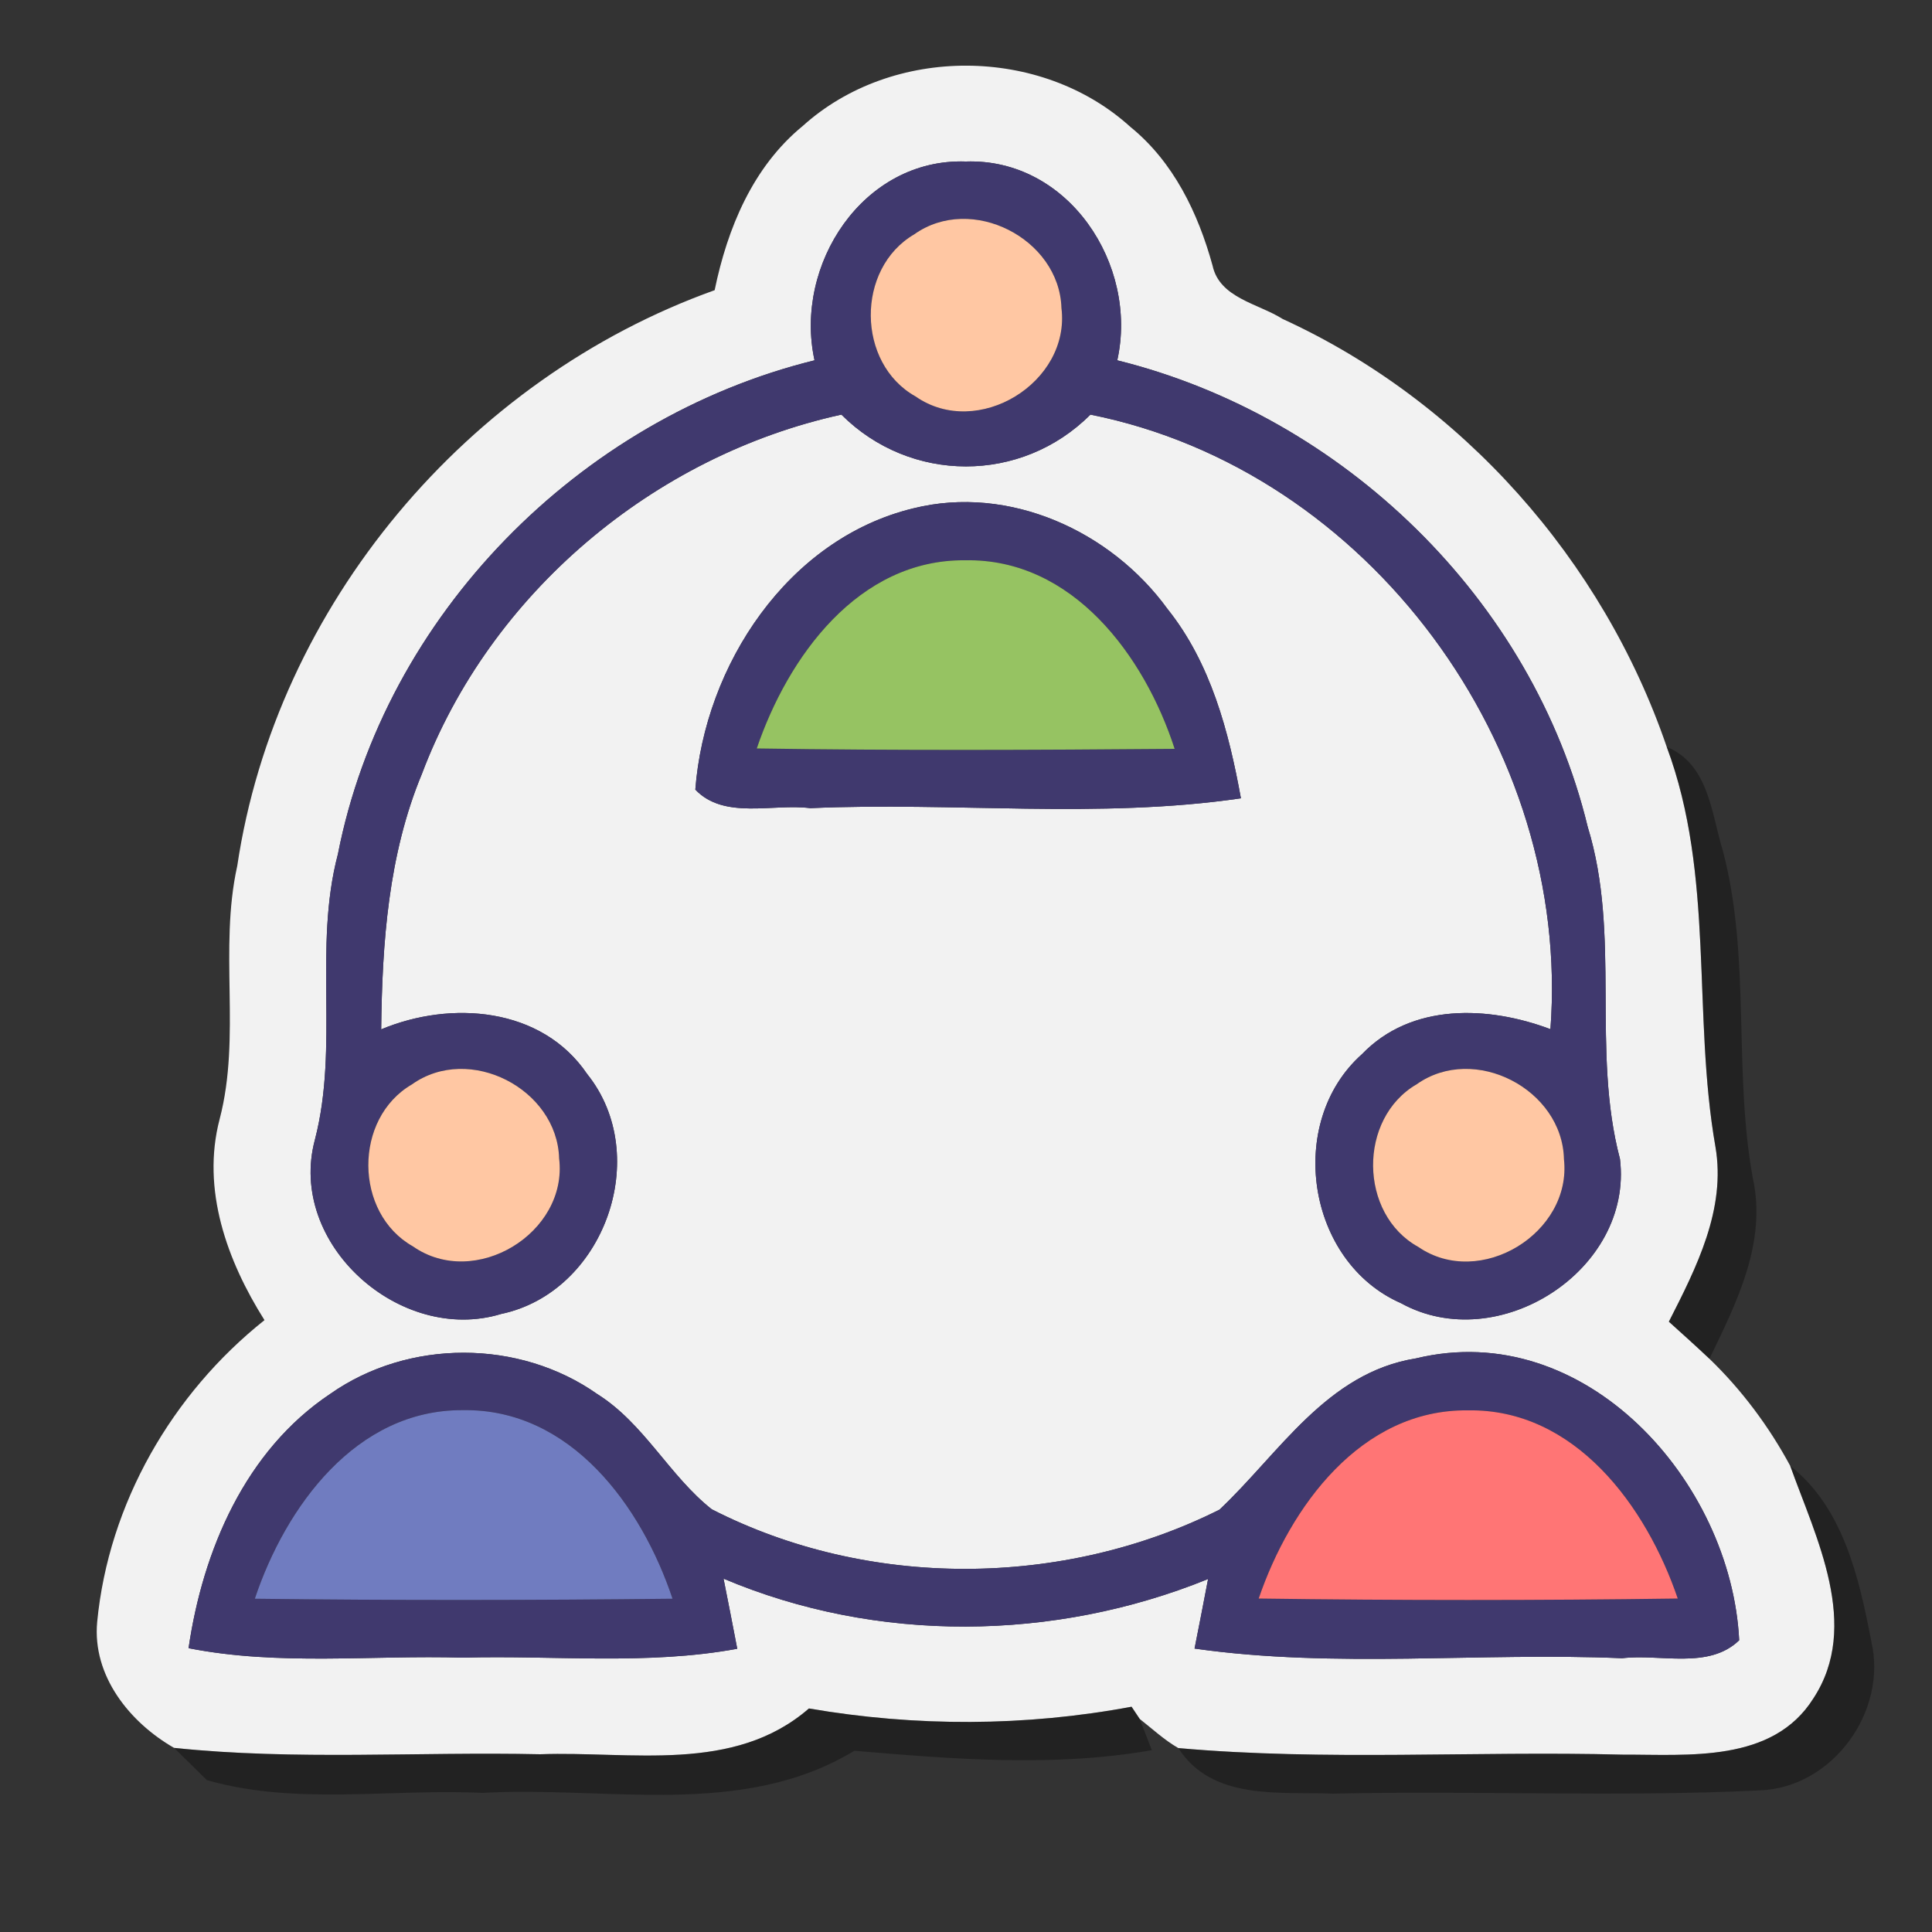 <?xml version="1.0" encoding="UTF-8" ?>
<!DOCTYPE svg PUBLIC "-//W3C//DTD SVG 1.1//EN" "http://www.w3.org/Graphics/SVG/1.1/DTD/svg11.dtd">
<svg width="100pt" height="100pt" viewBox="0 0 100 100" version="1.1" xmlns="http://www.w3.org/2000/svg">
<rect x="0" y="0" width="100" height="100" fill="#333333" stroke="none"/>
<g id="#f2f2f2ff">
<path fill="#f2f2f2" opacity="1.00" d=" M 41.55 6.52 C 46.19 2.33 53.89 2.37 58.51 6.57 C 60.74 8.38 62.01 11.02 62.76 13.74 C 63.12 15.43 65.13 15.71 66.39 16.51 C 75.68 20.76 82.97 29.01 86.27 38.66 C 88.76 45.33 87.59 52.49 88.79 59.35 C 89.35 62.59 87.80 65.62 86.38 68.41 C 87.08 69.04 87.79 69.68 88.48 70.33 C 90.15 71.94 91.56 73.83 92.66 75.87 C 93.99 79.59 96.33 84.14 93.86 87.91 C 91.75 91.26 87.39 90.81 83.98 90.82 C 76.32 90.62 68.63 91.16 60.99 90.48 C 60.26 90.06 59.64 89.48 58.99 88.97 L 58.57 88.34 C 53.05 89.37 47.40 89.38 41.87 88.43 C 37.98 91.81 32.65 90.63 27.96 90.80 C 21.65 90.66 15.31 91.13 9.01 90.47 C 6.71 89.15 4.77 86.74 5.03 83.95 C 5.62 77.83 8.90 72.14 13.69 68.33 C 11.76 65.27 10.41 61.57 11.37 57.92 C 12.49 53.63 11.32 49.15 12.28 44.82 C 14.29 31.34 24.19 19.60 36.99 15.02 C 37.65 11.82 38.96 8.64 41.55 6.52 M 42.16 18.65 C 29.98 21.65 19.91 31.85 17.49 44.21 C 16.21 49.06 17.56 54.14 16.30 58.99 C 14.85 64.38 20.72 69.60 25.94 68.01 C 31.26 66.89 33.80 59.83 30.39 55.59 C 28.04 52.12 23.34 51.77 19.73 53.28 C 19.78 48.80 20.10 44.23 21.84 40.05 C 25.36 30.72 33.83 23.59 43.55 21.46 C 47.12 25.03 52.87 25.04 56.44 21.46 C 70.86 24.34 81.35 38.68 80.25 53.27 C 77.04 52.06 73.06 51.90 70.50 54.56 C 66.53 58.09 67.63 65.31 72.51 67.45 C 77.54 70.23 84.54 65.74 83.85 59.99 C 82.36 54.35 83.91 48.41 82.18 42.80 C 79.33 31.03 69.53 21.55 57.83 18.65 C 58.93 13.70 55.30 8.18 49.99 8.36 C 44.67 8.18 41.08 13.71 42.16 18.65 M 47.28 26.31 C 40.77 27.88 36.48 34.44 35.99 40.87 C 37.48 42.44 40.01 41.58 41.94 41.83 C 49.37 41.50 56.86 42.40 64.23 41.32 C 63.60 37.86 62.67 34.32 60.43 31.52 C 57.50 27.48 52.23 25.08 47.28 26.31 M 17.09 72.15 C 12.70 75.08 10.50 80.24 9.76 85.31 C 14.44 86.23 19.23 85.66 23.96 85.80 C 28.69 85.67 33.48 86.20 38.16 85.34 C 37.99 84.43 37.63 82.62 37.45 81.71 C 45.39 85.07 54.57 84.96 62.53 81.73 C 62.36 82.63 62.01 84.43 61.83 85.33 C 69.15 86.37 76.59 85.51 83.96 85.83 C 85.93 85.59 88.44 86.43 90.02 84.90 C 89.61 76.67 82.04 68.19 73.29 70.31 C 68.67 71.05 66.22 75.22 63.12 78.14 C 55.01 82.20 44.93 82.26 36.84 78.12 C 34.64 76.38 33.34 73.68 30.92 72.16 C 26.88 69.31 21.14 69.30 17.09 72.15 Z" />
</g>
<g id="#40396eff">
<path fill="#40396e" opacity="1.00" d=" M 42.16 18.65 C 41.08 13.71 44.67 8.18 49.99 8.36 C 55.30 8.18 58.93 13.70 57.83 18.65 C 69.53 21.55 79.33 31.03 82.18 42.80 C 83.91 48.41 82.36 54.35 83.85 59.99 C 84.54 65.74 77.54 70.23 72.51 67.45 C 67.63 65.31 66.53 58.09 70.50 54.56 C 73.06 51.90 77.04 52.06 80.25 53.27 C 81.35 38.68 70.86 24.34 56.44 21.46 C 52.87 25.04 47.12 25.03 43.55 21.46 C 33.83 23.59 25.36 30.72 21.84 40.05 C 20.10 44.23 19.78 48.80 19.73 53.28 C 23.34 51.77 28.04 52.12 30.39 55.59 C 33.80 59.83 31.26 66.89 25.94 68.01 C 20.72 69.60 14.85 64.38 16.30 58.99 C 17.56 54.14 16.21 49.06 17.49 44.21 C 19.91 31.85 29.98 21.65 42.16 18.65 M 47.32 12.13 C 44.29 13.90 44.33 18.81 47.39 20.52 C 50.60 22.76 55.42 19.80 54.94 15.94 C 54.83 12.35 50.28 10.02 47.32 12.13 M 21.32 56.13 C 18.29 57.89 18.32 62.79 21.37 64.51 C 24.58 66.76 29.41 63.82 28.94 59.96 C 28.84 56.36 24.29 54.01 21.32 56.13 M 73.33 56.12 C 70.28 57.89 70.33 62.84 73.41 64.54 C 76.61 66.74 81.37 63.82 80.95 60.00 C 80.87 56.38 76.31 54.01 73.33 56.12 Z" />
<path fill="#40396e" opacity="1.00" d=" M 47.28 26.31 C 52.23 25.08 57.50 27.48 60.43 31.52 C 62.67 34.32 63.60 37.86 64.23 41.32 C 56.86 42.40 49.37 41.50 41.94 41.83 C 40.01 41.58 37.48 42.44 35.99 40.87 C 36.48 34.44 40.77 27.88 47.28 26.31 M 39.17 38.74 C 46.38 38.85 53.59 38.82 60.80 38.76 C 59.24 33.95 55.52 28.89 49.95 29.00 C 44.42 28.95 40.78 34.00 39.17 38.74 Z" />
<path fill="#40396e" opacity="1.00" d=" M 17.09 72.15 C 21.14 69.30 26.88 69.31 30.92 72.16 C 33.34 73.68 34.64 76.38 36.84 78.12 C 44.93 82.26 55.01 82.20 63.12 78.14 C 66.22 75.22 68.67 71.05 73.29 70.31 C 82.04 68.19 89.61 76.67 90.02 84.90 C 88.44 86.43 85.93 85.59 83.96 85.83 C 76.59 85.51 69.15 86.37 61.83 85.33 C 62.01 84.43 62.36 82.63 62.53 81.73 C 54.57 84.96 45.39 85.07 37.45 81.71 C 37.63 82.62 37.99 84.43 38.16 85.34 C 33.48 86.20 28.69 85.67 23.96 85.80 C 19.23 85.66 14.44 86.23 9.76 85.31 C 10.50 80.24 12.70 75.08 17.09 72.15 M 13.19 82.75 C 20.39 82.84 27.60 82.83 34.81 82.75 C 33.21 77.96 29.54 72.90 23.96 72.99 C 18.43 72.95 14.78 77.99 13.19 82.75 M 65.15 82.74 C 72.38 82.84 79.61 82.84 86.84 82.74 C 85.22 77.98 81.53 72.90 75.97 73.00 C 70.44 72.94 66.77 77.99 65.15 82.74 Z" />
</g>
<g id="#ffc7a3ff">
<path fill="#ffc7a3" opacity="1.00" d=" M 47.32 12.13 C 50.28 10.02 54.83 12.35 54.94 15.94 C 55.42 19.80 50.60 22.76 47.39 20.52 C 44.33 18.81 44.29 13.90 47.32 12.13 Z" />
<path fill="#ffc7a3" opacity="1.00" d=" M 21.32 56.13 C 24.29 54.01 28.84 56.36 28.94 59.96 C 29.41 63.82 24.58 66.76 21.37 64.51 C 18.32 62.79 18.29 57.89 21.32 56.13 Z" />
<path fill="#ffc7a3" opacity="1.00" d=" M 73.33 56.12 C 76.31 54.01 80.87 56.38 80.95 60.00 C 81.37 63.82 76.61 66.74 73.41 64.54 C 70.33 62.84 70.28 57.89 73.33 56.12 Z" />
</g>
<g id="#96c362ff">
<path fill="#96c362" opacity="1.00" d=" M 39.17 38.74 C 40.78 34.00 44.42 28.95 49.95 29.00 C 55.52 28.89 59.24 33.95 60.80 38.76 C 53.59 38.82 46.38 38.85 39.17 38.74 Z" />
</g>
<g id="#03030358">
<path fill="#030303" opacity="0.35" d=" M 86.27 38.66 C 88.45 39.55 88.58 42.12 89.18 44.05 C 90.63 49.58 89.71 55.36 90.72 60.95 C 91.47 64.29 89.89 67.42 88.48 70.33 C 87.79 69.68 87.08 69.04 86.38 68.41 C 87.80 65.62 89.35 62.59 88.79 59.35 C 87.59 52.49 88.76 45.33 86.27 38.66 Z" />
<path fill="#030303" opacity="0.35" d=" M 92.66 75.87 C 95.42 78.05 96.23 81.69 96.86 84.96 C 97.71 88.60 94.84 92.54 91.08 92.67 C 83.72 93.03 76.35 92.67 68.99 92.84 C 66.21 92.73 62.74 93.21 60.99 90.48 C 68.63 91.16 76.32 90.62 83.98 90.82 C 87.39 90.81 91.75 91.26 93.86 87.91 C 96.33 84.14 93.99 79.59 92.66 75.87 Z" />
<path fill="#030303" opacity="0.35" d=" M 27.96 90.80 C 32.65 90.63 37.98 91.81 41.87 88.43 C 47.40 89.38 53.05 89.37 58.57 88.34 L 58.99 88.97 C 59.15 89.37 59.46 90.19 59.62 90.59 C 54.50 91.48 49.34 91.05 44.22 90.62 C 38.39 94.15 31.42 92.43 24.97 92.80 C 20.23 92.57 15.32 93.46 10.71 92.14 C 10.28 91.72 9.44 90.89 9.01 90.47 C 15.31 91.13 21.65 90.66 27.96 90.80 Z" />
</g>
<g id="#707cc0ff">
<path fill="#707cc0" opacity="1.00" d=" M 13.19 82.75 C 14.78 77.99 18.43 72.95 23.96 72.99 C 29.54 72.90 33.21 77.96 34.81 82.75 C 27.60 82.83 20.39 82.84 13.19 82.75 Z" />
</g>
<g id="#ff7575ff">
<path fill="#ff7575" opacity="1.00" d=" M 65.15 82.74 C 66.77 77.99 70.44 72.94 75.97 73.00 C 81.53 72.90 85.22 77.98 86.84 82.74 C 79.61 82.84 72.38 82.84 65.15 82.74 Z" />
</g>
</svg>
